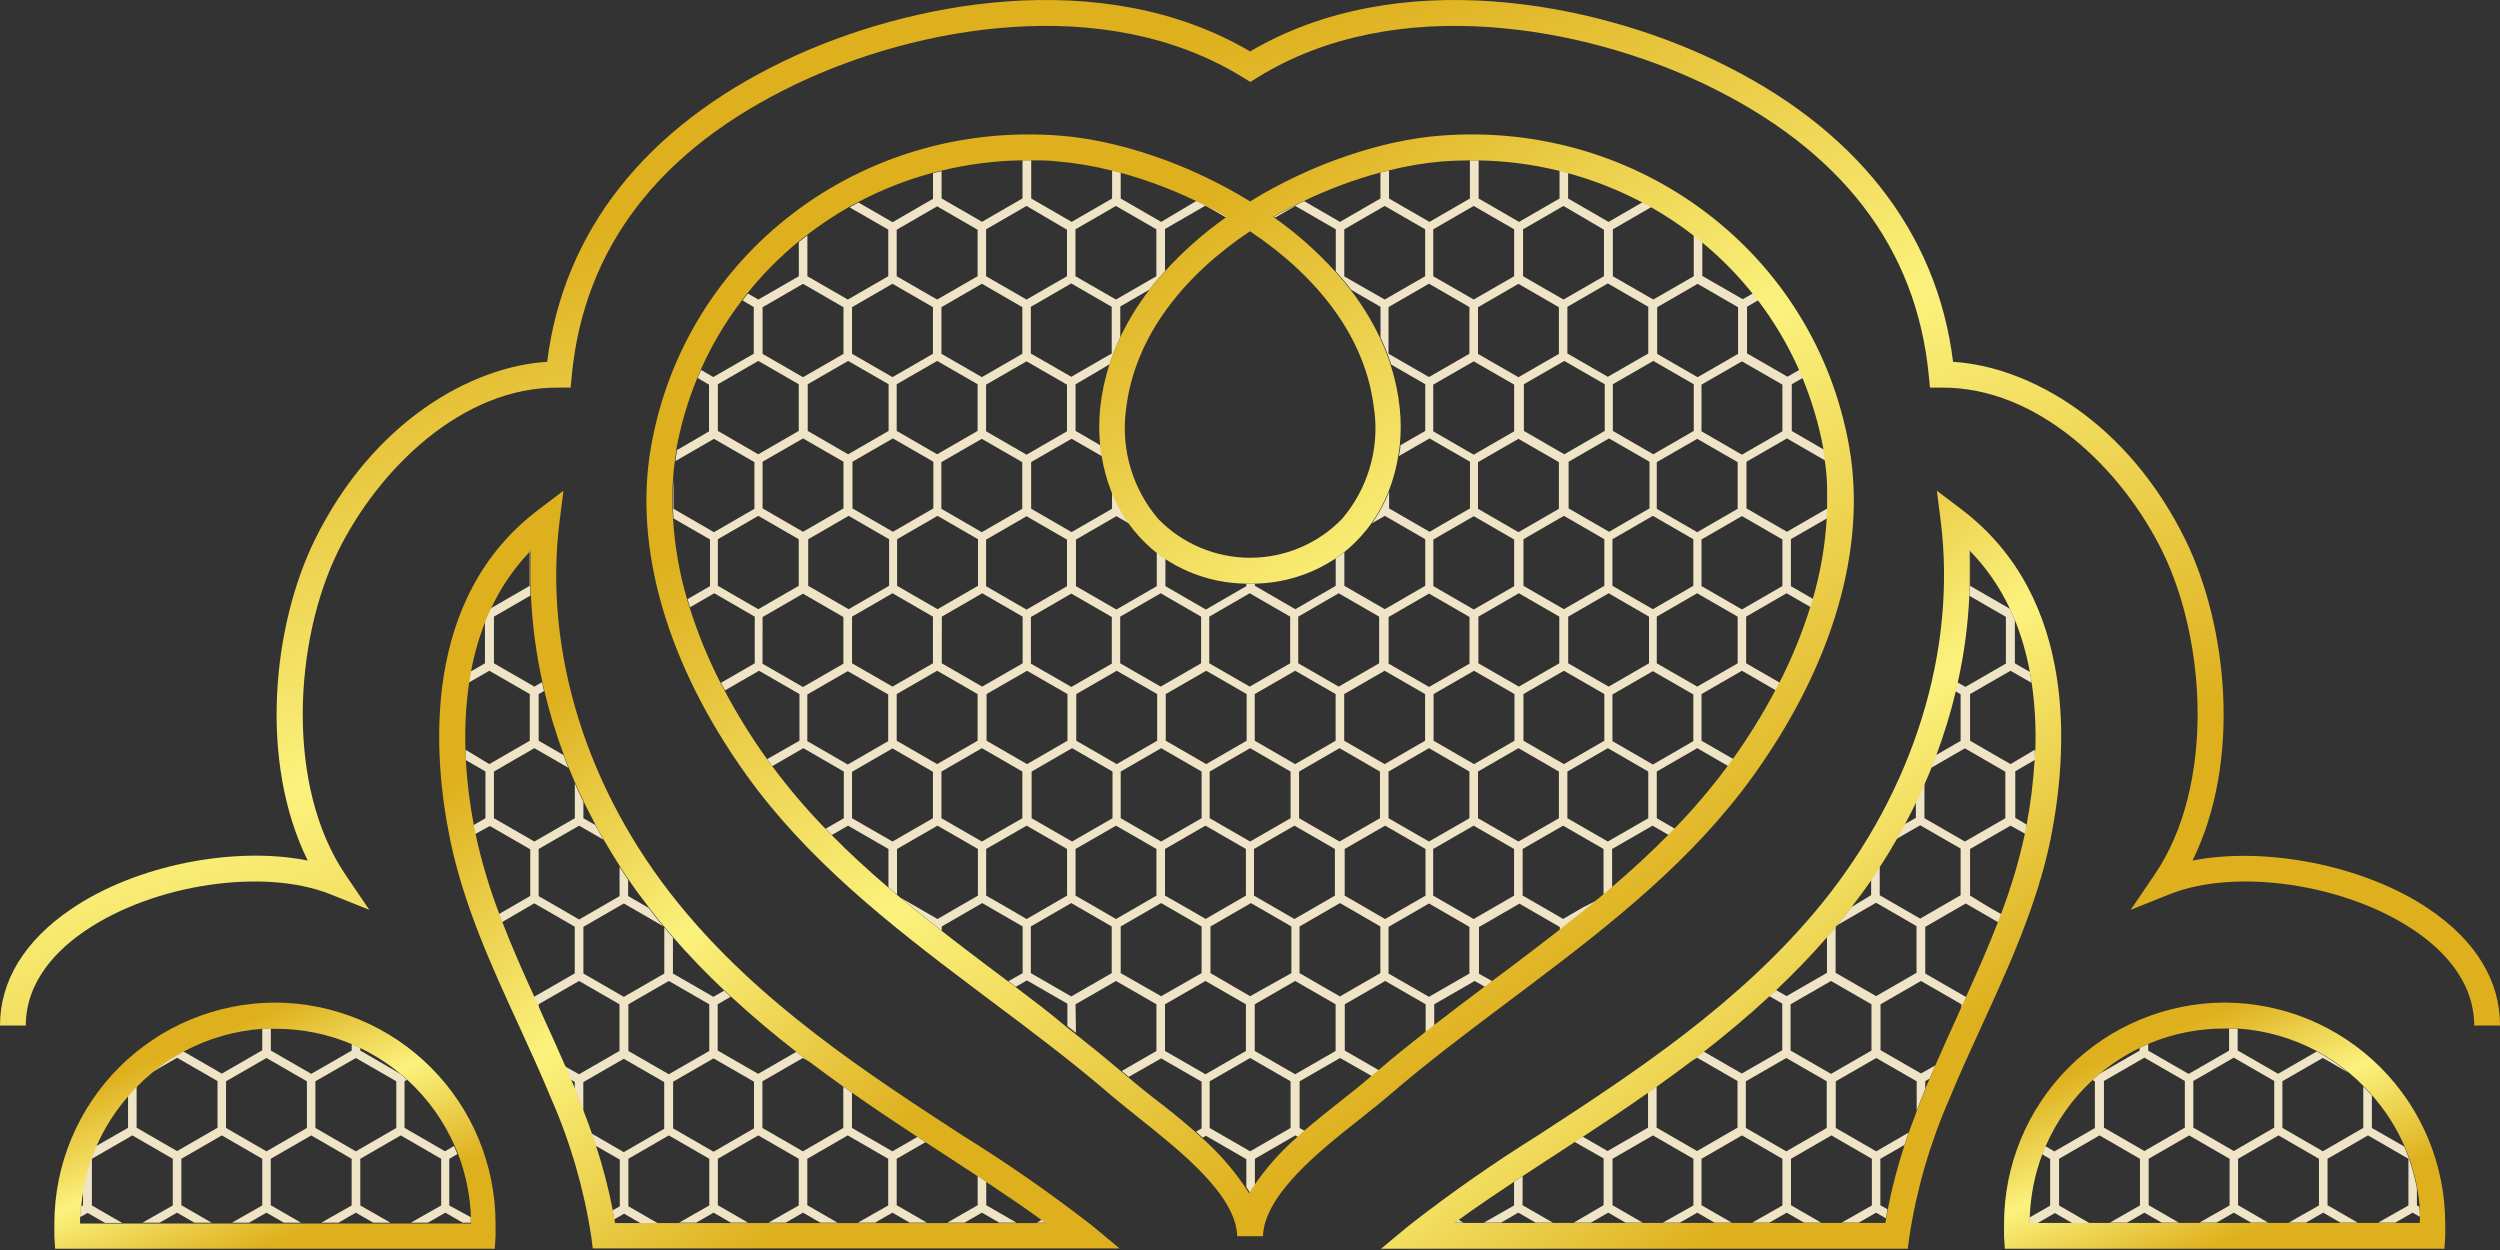 <?xml version="1.0" encoding="UTF-8"?> <svg xmlns="http://www.w3.org/2000/svg" width="280" height="140" viewBox="0 0 280 140" fill="none"><rect x="0" y="0" width="280" height="140" fill="#333333" stroke="none"/><path d="M120.462 112.479L124.992 109.87L129.522 112.479V117.707L125.635 119.953L126.424 120.606L130.048 118.54L134.578 121.149V126.377L133.962 126.739C134.215 126.957 134.46 127.192 134.704 127.419L135.058 127.211L139.588 129.829V132.946C139.751 133.199 139.923 133.444 140.068 133.698C140.213 133.444 140.385 133.199 140.548 132.946V129.784L145.078 127.165L145.431 127.374C145.676 127.147 145.921 126.912 146.174 126.694L145.558 126.332V121.104L150.088 118.495L153.712 120.56L154.501 119.908L150.614 117.661V112.479L155.144 109.87L159.674 112.479V115.741L160.634 114.98V112.479L165.164 109.87L166.414 110.585L167.248 109.96L165.644 109.054V103.827L170.174 101.208L174.704 103.827V104.316C176.272 103.093 177.812 101.861 179.325 100.601L177.332 101.607L175.067 102.921L172.802 101.607L170.537 100.302V95.084L175.067 92.474L179.597 95.084V100.212L180.557 99.396V95.084L185.087 92.474L186.899 93.525L187.597 92.819L185.558 91.641V86.413L190.088 83.795L193.567 85.806C193.739 85.58 193.912 85.362 194.075 85.127L194.147 85.027L190.886 83.143L190.568 82.962V77.734L195.098 75.124L198.904 77.326L199.357 76.475L195.57 74.291V69.063L200.1 66.445L202.818 68.012C202.908 67.704 203.008 67.387 203.098 67.106L200.58 65.648V60.384L204.666 58.028C204.766 56.541 204.766 55.049 204.666 53.562V56.941L200.136 59.559L195.606 56.941V51.713L200.136 49.104L204.448 51.596C204.403 51.242 204.358 50.889 204.303 50.545C204.298 50.487 204.298 50.43 204.303 50.373L200.679 48.271V43.034L201.957 42.3C201.83 42.001 201.712 41.702 201.576 41.394L200.199 42.191L195.669 39.582V34.355L196.965 33.602L196.358 32.841L195.189 33.512L190.659 30.903V27.079L189.699 26.309V30.939L185.169 33.548L180.639 30.939V25.684L184.969 23.183C184.643 22.993 184.308 22.821 183.973 22.649L180.159 24.851L175.629 22.232V19.369C175.311 19.279 174.994 19.188 174.668 19.116V22.232L170.138 24.851L165.608 22.232V17.956H164.63V22.232L160.1 24.851L155.57 22.232V19.088C155.253 19.17 154.935 19.233 154.609 19.324V22.232L150.079 24.851L146.057 22.522C144.915 23.066 143.783 23.645 142.677 24.28L142.804 24.379L145.078 23.066L149.608 25.684V30.395C150.215 31.066 150.804 31.754 151.348 32.47L154.618 34.364V37.806C155.081 38.789 155.48 39.799 155.814 40.832L159.629 43.034V48.262L156.847 49.865C156.847 50.273 156.747 50.681 156.675 51.079L160.109 49.104L164.639 51.713V56.941L160.109 59.559L155.579 56.941V55.075C155.082 56.319 154.444 57.502 153.676 58.599L155.099 57.775L159.629 60.393V65.612L159.456 65.711L155.099 68.23L150.569 65.612V61.834C150.251 62.078 149.934 62.323 149.599 62.54V65.612L149.436 65.711L145.078 68.23L140.548 65.612V65.367H140.068H139.588V65.648L135.058 68.266L130.528 65.648V62.576C130.193 62.359 129.875 62.114 129.558 61.87V65.648L129.395 65.747L125.037 68.266L120.507 65.648V60.429L125.037 57.811L126.46 58.635C125.687 57.533 125.045 56.344 124.548 55.093V56.977L120.018 59.596L115.488 56.977V51.75L120.018 49.14L123.452 51.115C123.379 50.717 123.316 50.309 123.28 49.901L120.988 48.561L120.462 48.262V43.034L121.205 42.608L124.276 40.796C124.61 39.763 125.01 38.752 125.472 37.77V34.327L128.743 32.434C129.287 31.718 129.875 31.029 130.482 30.359V25.648L135.012 23.029L137.287 24.343L137.413 24.244C136.308 23.609 135.176 23.029 134.034 22.486L130.048 24.851L125.518 22.232V19.324C125.191 19.233 124.874 19.17 124.557 19.088V22.232L120.027 24.851L115.497 22.232V17.947H114.519V22.223L109.989 24.841L105.459 22.223V19.161L104.498 19.396V22.268L99.968 24.887L96.154 22.685L95.157 23.22L99.488 25.72V30.939L94.958 33.548L90.428 30.939V26.355C90.102 26.599 89.776 26.853 89.468 27.106V30.939L84.938 33.548L83.769 32.878C83.561 33.131 83.361 33.385 83.171 33.648L84.077 34.191L84.421 34.391V39.618L79.891 42.228L78.514 41.43C78.387 41.729 78.251 42.019 78.134 42.336L79.411 43.079V48.316L76.594 49.965L75.796 50.418C75.796 50.481 75.796 50.536 75.796 50.59C75.742 50.934 75.697 51.288 75.651 51.641L79.964 49.15L84.494 51.759V56.986L79.964 59.605L75.434 56.986V53.589C75.329 55.079 75.329 56.575 75.434 58.065L79.52 60.42V65.648L77.001 67.106C77.092 67.424 77.191 67.741 77.282 68.012L80 66.445L80.471 66.717L84.53 69.063V74.291L80.743 76.475L81.196 77.326L85.01 75.124L89.54 77.734V82.962L85.916 85.027L85.989 85.127C86.152 85.362 86.324 85.58 86.496 85.806L89.975 83.795L94.505 86.413V91.641L92.467 92.819L93.164 93.525L94.976 92.474L99.506 95.084V99.396L100.467 100.212V95.084L104.997 92.474L109.527 95.084V100.311L104.997 102.93L102.732 101.616L100.856 100.538C102.369 101.797 103.909 103.029 105.477 104.252V103.763L110.007 101.145L114.537 103.763V108.991L112.933 109.897L113.767 110.522L115.017 109.806L119.547 112.416V114.916L120.507 115.677L120.462 112.479ZM85.409 69.661V69.109L89.939 66.49L90.401 66.762L94.46 69.109V74.336L89.93 76.946L85.4 74.336L85.409 69.661ZM90.419 83.007V77.779L94.949 75.17L99.479 77.779V83.007L94.949 85.625L90.419 83.007ZM85.409 34.409L89.939 31.791L94.469 34.409V39.636L89.939 42.246L85.409 39.636V34.409ZM100.43 25.729L104.96 23.111L109.49 25.729V30.939L104.96 33.548L100.43 30.939V25.729ZM119.502 48.307L114.972 50.925L110.442 48.307V43.079L114.972 40.47L119.502 43.079V48.307ZM160.525 48.307V43.079L165.055 40.47L169.585 43.079V48.307L165.055 50.925L160.525 48.307ZM150.559 30.957V25.684L155.089 23.066L159.619 25.684V30.939L155.089 33.548L150.559 30.957ZM179.642 25.729V30.939L175.112 33.548L170.582 30.939V25.684L175.112 23.066L179.642 25.729ZM194.664 34.409V39.636L190.134 42.246L185.604 39.636V34.409L190.134 31.791L194.664 34.409ZM189.653 83.007L185.123 85.625L180.593 83.007V77.779L185.123 75.17L189.653 77.779V83.007ZM149.59 117.707L145.06 120.316L140.53 117.707V112.479L145.06 109.87L149.59 112.479V117.707ZM144.544 126.332L140.014 128.95L135.484 126.332V121.104L140.014 118.495L144.544 121.104V126.332ZM110.451 100.311V95.084L114.981 92.474L119.511 95.084V100.311L114.981 102.93L112.716 101.607L110.451 100.311ZM105.441 91.641V86.413L109.971 83.795L114.501 86.413V91.641L109.971 94.25L105.441 91.641ZM95.429 69.616V69.063L99.959 66.445L100.43 66.717L104.489 69.063V74.291L99.959 76.9L95.429 74.291V69.616ZM130.002 66.445L130.464 66.717L134.523 69.063V74.291L129.993 76.9L125.463 74.291V69.063L130.002 66.445ZM139.968 66.445L140.439 66.717L144.498 69.063V74.291L139.968 76.9L135.438 74.291V69.063L139.968 66.445ZM149.934 66.445L150.414 66.726L154.464 69.063V74.291L149.934 76.9L145.404 74.291V69.063L149.934 66.445ZM160.525 30.939V25.684L165.055 23.066L169.585 25.684V30.939L165.055 33.548L160.525 30.939ZM199.628 65.639L195.098 68.257L190.568 65.639V60.42L195.098 57.802L199.628 60.42V65.639ZM169.576 95.084V100.311L165.046 102.93L162.781 101.616L160.516 100.311V95.084L165.046 92.474L169.576 95.084ZM100.43 82.962V77.734L104.96 75.124L109.49 77.734V82.962L104.96 85.58L100.43 82.962ZM109.49 48.262L104.96 50.88L100.43 48.262V43.034L104.96 40.425L109.49 43.034V48.262ZM90.464 43.034L94.994 40.425L99.524 43.034V48.262L94.994 50.88L90.464 48.262V43.034ZM95.475 51.713L100.005 49.104L104.535 51.713V56.941L100.005 59.559L95.475 56.941V51.713ZM105.486 69.616V69.063L110.016 66.445L110.478 66.717L114.537 69.063V74.291L110.007 76.9L105.477 74.291L105.486 69.616ZM109.536 60.393V65.612L105.006 68.23L100.476 65.612V60.393L105.006 57.775L109.536 60.393ZM165.581 69.616V69.063L170.111 66.445L170.582 66.717L174.641 69.063V74.291L170.111 76.9L165.581 74.291V69.616ZM189.653 60.393V65.612L185.123 68.23L183.819 67.478L180.593 65.612V60.393L185.123 57.775L189.653 60.393ZM164.575 91.641L160.045 94.25L155.515 91.641V86.413L160.045 83.795L164.575 86.413V91.641ZM120.462 100.311V95.084L124.992 92.474L129.522 95.084V100.311L124.992 102.93L122.727 101.616L120.462 100.311ZM110.496 82.962V77.734L115.026 75.124L119.556 77.734V82.962L115.026 85.58L110.496 82.962ZM169.622 77.734V82.962L165.092 85.58L160.562 82.962V77.734L165.092 75.124L169.622 77.734ZM159.656 95.084V100.311L155.126 102.93L152.861 101.616L150.605 100.311V95.084L155.135 92.474L159.656 95.084ZM144.544 86.413V91.641L140.014 94.25L135.484 91.641V86.413L140.014 83.795L144.544 86.413ZM130.482 100.311V95.084L135.012 92.474L139.542 95.084V100.311L137.296 101.607L135.031 102.921L132.766 101.607L130.482 100.311ZM144.978 102.93L140.448 100.311V95.084L144.978 92.474L149.508 95.084V100.311L144.978 102.93ZM154.555 91.641L150.025 94.25L145.495 91.641V86.413L150.025 83.795L154.555 86.413V91.641ZM125.518 86.413L130.048 83.795L134.578 86.413V91.641L130.048 94.25L125.518 91.641V86.413ZM159.61 77.734V82.962L155.08 85.58L150.55 82.962V77.734L155.08 75.124L159.61 77.734ZM149.59 77.734V82.962L145.06 85.58L140.53 82.962V77.734L145.06 75.124L149.59 77.734ZM139.624 82.962L135.094 85.58L130.564 82.962V77.734L135.094 75.124L139.624 77.734V82.962ZM129.604 77.734V82.962L125.074 85.58L120.544 82.962V77.734L125.074 75.124L129.604 77.734ZM135.574 108.991V103.763L140.104 101.145L142.369 102.45L144.634 103.763V108.991L140.014 111.573L135.574 108.991ZM179.687 60.393V65.612L175.157 68.23L170.627 65.612V60.393L175.157 57.775L179.687 60.393ZM115.542 86.413L120.072 83.795L124.602 86.413V91.641L120.072 94.25L115.542 91.641V86.413ZM179.687 82.962L175.157 85.58L170.627 82.962V77.734L175.157 75.124L179.687 77.734V82.962ZM180.168 76.9L175.638 74.291V69.063L180.168 66.445L180.648 66.726L184.689 69.063V74.291L180.168 76.9ZM189.699 48.262L185.169 50.88L180.639 48.262V43.034L185.169 40.425L189.699 43.034V48.262ZM170.673 43.034L175.203 40.425L179.733 43.034V48.262L175.203 50.88L170.673 48.262V43.034ZM175.683 51.713L180.213 49.104L184.743 51.713V56.941L180.213 59.559L175.683 56.941V51.713ZM90.519 60.393L95.049 57.775L99.579 60.393V65.612L99.407 65.711L95.049 68.23L90.519 65.612V60.393ZM125.518 108.991V103.763L130.048 101.145L134.578 103.763V108.991L130.048 111.573L125.518 108.991ZM145.549 108.991V103.763L150.079 101.145L152.335 102.45L154.6 103.763V108.991L150.07 111.6L145.549 108.991ZM165.536 91.641V86.413L170.066 83.795L174.596 86.413V91.641L170.066 94.25L165.536 91.641ZM175.547 91.641V86.413L180.077 83.795L184.607 86.413V91.641L180.077 94.25L175.547 91.641ZM184.607 39.591L180.077 42.2L175.547 39.591V34.364L180.077 31.745L184.607 34.364V39.591ZM169.585 60.429V65.648L169.422 65.747L165.065 68.266L160.535 65.648V60.429L165.065 57.811L169.585 60.429ZM160.054 66.481L160.516 66.753L164.584 69.1V74.327L160.054 76.936L155.524 74.327V69.1L160.054 66.481ZM124.521 69.1V74.327L119.991 76.936L115.461 74.327V69.1L115.687 68.973L119.991 66.481L120.462 66.753L124.521 69.1ZM114.501 39.627L109.971 42.237L105.441 39.627V34.4L109.971 31.781L114.501 34.4V39.627ZM104.489 34.4V39.627L99.959 42.237L95.429 39.627V34.4L99.959 31.781L104.489 34.4ZM130.482 112.479L135.012 109.87L139.542 112.479V117.707L135.012 120.316L130.482 117.707V112.479ZM155.515 109.036V103.809L160.045 101.19L164.575 103.809V109.036L160.045 111.645L155.515 109.036ZM194.618 56.986L190.088 59.605L185.558 56.986V51.759L190.088 49.15L194.618 51.759V56.986ZM199.628 48.307L195.098 50.925L190.568 48.307V43.079L195.098 40.47L199.628 43.079V48.307ZM165.536 34.409L170.066 31.791L174.596 34.409V39.636L170.066 42.246L165.536 39.636V34.409ZM165.536 51.759L170.066 49.15L174.596 51.759V56.986L170.066 59.605L165.536 56.986V51.759ZM119.502 60.438V65.657L114.972 68.275L110.442 65.657V60.438L114.972 57.82L119.502 60.438ZM114.492 56.986L109.962 59.605L105.432 56.986V51.759L109.962 49.15L114.492 51.759V56.986ZM119.502 25.729V30.939L114.972 33.548L110.442 30.939V25.684L114.972 23.066L119.502 25.729ZM80.399 43.034L84.929 40.425L89.459 43.034V48.262L84.929 50.88L80.399 48.262V43.034ZM85.409 51.713L89.939 49.104L94.469 51.713V56.941L89.939 59.559L85.409 56.941V51.713ZM84.929 57.775L89.459 60.393V65.612L89.314 65.693L84.929 68.23L80.399 65.612V60.393L84.929 57.775ZM115.452 103.763L117.717 102.45L119.982 101.145L124.512 103.763V108.991L119.982 111.6L115.452 108.991V103.763ZM194.618 69.616V74.291L190.088 76.9L185.558 74.291V69.063L185.776 68.936L190.079 66.445L190.55 66.717L194.609 69.063L194.618 69.616ZM115.452 39.591V34.364L119.982 31.745L124.512 34.364V39.591L119.982 42.2L115.452 39.591ZM129.513 30.939L124.983 33.548L120.453 30.939V25.684L124.983 23.066L129.513 25.684V30.939ZM95.429 86.441L99.959 83.822L104.489 86.441V91.641L99.959 94.25L95.429 91.641V86.441ZM155.515 34.391L160.045 31.772L164.575 34.391V39.618L160.045 42.228L155.515 39.618V34.391Z" fill="#EFE4C5"></path><path d="M270.967 135.129H270.903L270.695 135.012V133.127C270.406 131.504 269.928 129.92 269.273 128.407L265.649 126.332V122.708C265.341 122.346 265.023 122.001 264.688 121.666V126.323L260.158 128.941L255.628 126.323V121.095L260.158 118.486L263.012 120.135C261.913 119.233 260.73 118.438 259.479 117.761L255.148 120.262L250.618 117.653V115.197C250.301 115.197 249.984 115.197 249.658 115.197V117.671L245.128 120.28L240.598 117.671V116.919C240.272 117.064 239.945 117.209 239.637 117.363V117.671L235.162 120.253C234.881 120.479 234.618 120.715 234.355 120.959L234.627 121.113V126.341L230.097 128.959L229.082 128.371C228.947 128.669 228.829 128.968 228.711 129.277L229.617 129.802V135.03L227.298 136.371C227.298 136.57 227.298 136.778 227.298 136.987H228.204L230.151 135.863L232.099 136.987H234.02L230.614 135.012V129.784L235.144 127.166L239.674 129.784V135.012L236.294 136.941H238.224L240.172 135.818L242.12 136.941H244.04L240.652 134.984V129.784L245.182 127.166L249.712 129.784V135.012L246.315 136.941H248.235L250.183 135.818L252.131 136.941H254.052L250.663 134.984V129.784L255.193 127.166L259.723 129.784V135.012L256.326 136.941H258.256L260.204 135.818L262.142 136.941H264.072L260.684 134.984V129.784L265.214 127.166L269.744 129.784V135.012L266.346 136.941H268.267L270.215 135.818L270.958 136.244H271.03C271.021 135.927 271.003 135.546 270.967 135.129ZM254.713 126.296L250.183 128.914L245.653 126.296V121.068L250.183 118.459L254.713 121.068V126.296ZM235.642 121.068L240.172 118.459L244.702 121.068V126.296L240.172 128.914L235.642 126.296V121.068Z" fill="#EFE4C5"></path><path d="M162.89 136.941H163.914L163.352 136.615L162.89 136.941Z" fill="#EFE4C5"></path><path d="M227.896 83.968L225.178 85.581L220.648 82.962V77.735L225.178 75.125L227.561 76.493C227.497 76.086 227.434 75.678 227.352 75.261L226.446 74.745L225.667 74.292V69.418C225.492 69.007 225.311 68.599 225.124 68.194L220.648 65.612V61.744L220.566 61.662C220.657 63.338 220.666 65.032 220.566 66.727L224.661 69.091V74.319L220.131 76.928L219.225 76.43C219.153 76.765 219.09 77.091 219.008 77.418L219.588 77.753V82.98L216.797 84.593C216.616 85.064 216.444 85.544 216.254 86.015L220.068 83.814L224.598 86.432V91.642L220.068 94.251L215.538 91.642V87.692C215.23 88.389 214.913 89.087 214.578 89.784V91.596L213.246 92.357C212.956 92.91 212.657 93.454 212.34 93.997L215.058 92.43L219.588 95.039V100.267L215.058 102.885L210.528 100.267V96.969C210.211 97.467 209.903 97.957 209.567 98.446V100.258L207.339 101.608C206.985 102.07 206.632 102.514 206.27 102.985C206.079 103.22 205.889 103.438 205.699 103.664L207.855 102.414L210.12 101.109L212.385 102.414L214.65 103.728V108.955L210.12 111.565L205.59 108.955V103.782L204.621 104.933V108.955L200.091 111.565L198.895 110.876L198.152 111.556L198.795 111.927L199.611 112.398V117.626L195.081 120.235L190.804 117.771L189.336 118.885L190.07 118.459L194.6 121.069V126.296L190.07 128.915L185.54 126.296V121.658L184.58 122.337V126.296L180.05 128.915L177.241 127.293C176.942 127.492 176.643 127.691 176.335 127.882L179.053 129.431L179.606 129.748V134.976L176.254 136.942H178.175L180.122 135.818L182.07 136.942H183.991L180.603 134.985V129.784L185.133 127.166L189.663 129.784V135.012L186.22 136.942H188.141L190.088 135.818L192.036 136.942H193.966L190.569 134.985V129.784L195.099 127.166L199.629 129.784V135.012L196.24 136.942H198.161L200.109 135.818L202.057 136.942H203.977L200.589 134.985V129.784L205.119 127.166L209.649 129.784V135.012L206.251 136.942H208.172L210.12 135.818L211.225 136.453C211.289 136.117 211.343 135.782 211.407 135.447L210.6 134.985V129.784L212.793 128.525L213.3 128.226C213.445 127.773 213.599 127.32 213.762 126.849L210.138 128.951L205.608 126.332V121.105L210.138 118.496L214.668 121.105V124.412C214.967 123.614 215.293 122.808 215.629 121.993V121.087L216.136 120.797L216.77 119.32L215.148 120.226L210.618 117.617V112.48L215.148 109.87L219.678 112.48V112.915C219.878 112.471 220.086 112.009 220.285 111.565L220.159 111.646L215.629 109.037V103.809L220.159 101.191L223.139 102.912L223.81 103.302L224.154 102.396L222.759 101.599L220.648 100.312V95.085L225.178 92.475L226.818 93.381C226.881 93.055 226.954 92.729 227.017 92.385L226.111 91.832L225.712 91.606V86.378L227.959 85.073C227.896 84.738 227.896 84.394 227.896 83.968ZM204.594 126.332L200.064 128.951L195.534 126.332V121.105L200.064 118.496L204.594 121.105V126.332ZM209.604 117.662L205.074 120.271L200.544 117.662V112.48L205.074 109.87L209.604 112.48V117.662Z" fill="#EFE4C5"></path><path d="M170.537 131.722L169.576 132.356V135.011L166.188 136.941H168.1L170.047 135.817L171.995 136.941H173.925L170.528 134.984L170.537 131.722Z" fill="#EFE4C5"></path><path d="M272.054 101.816C264.806 96.905 253.726 94.785 245.563 96.38C251.062 85.236 249.486 70.106 244.765 60.457C238.278 47.256 227.28 41.05 218.745 40.525C216.933 25.902 207.737 14.251 192.136 6.794C178.337 0.181 156.539 -3.969 140.013 5.761C123.488 -3.969 101.69 0.181 87.891 6.794C72.29 14.26 63.112 25.902 61.282 40.525C52.757 41.041 41.749 47.247 35.262 60.457C30.541 70.06 28.965 85.236 34.464 96.38C26.31 94.74 15.23 96.86 7.973 101.816C2.754 105.349 0 109.861 0 114.862H2.89C2.89 109.807 6.514 106.282 9.595 104.208C17.277 99.007 29.527 97.186 36.983 100.149L41.359 101.897L38.714 98.001C31.937 88.035 32.96 71.727 37.853 61.761C42.383 52.556 51.769 43.297 62.569 43.415H63.909L64.036 42.092C65.395 27.741 73.848 16.724 89.15 9.422C102.514 3.025 123.651 -0.997 139.271 8.706L140.032 9.177L140.793 8.706C156.412 -0.997 177.549 3.025 190.913 9.422C206.215 16.751 214.659 27.741 216.027 42.092L216.154 43.415H217.477C228.285 43.342 237.671 52.556 242.192 61.761C247.085 71.727 248.109 88.035 241.286 98.001L238.641 101.897L243.017 100.149C250.437 97.186 262.722 99.007 270.405 104.208C273.468 106.282 277.11 109.807 277.11 114.862H280C280.027 109.861 277.273 105.349 272.054 101.816Z" fill="url(#paint0_linear_4713_24319)"></path><path d="M169.141 112.017L171.216 110.458C180.657 103.355 189.69 96.198 196.421 86.812C205.3 74.418 209.105 61.362 207.112 50.046C203.325 28.438 183.628 13.453 161.314 15.192C154.881 15.691 146.972 18.264 140.013 22.558C133.055 18.264 125.146 15.691 118.713 15.192C96.389 13.453 76.702 28.438 72.915 50.046C70.922 61.362 74.727 74.418 83.606 86.812C90.337 96.198 99.37 103.355 108.811 110.458L110.876 112.017C115.479 115.46 120.235 119.029 124.63 122.834C125.536 123.577 126.532 124.402 127.637 125.272C132.167 128.896 138.437 133.833 138.573 138.454H141.454C141.59 133.833 147.796 128.886 152.389 125.272C153.495 124.366 154.537 123.577 155.397 122.834C159.791 119.029 164.548 115.469 169.141 112.017ZM113.739 110.54L112.906 109.915C112.816 109.84 112.722 109.771 112.625 109.706L110.559 108.157C108.847 106.862 107.135 105.566 105.459 104.252C103.782 102.939 102.351 101.797 100.838 100.538L100.448 100.212L99.488 99.396C97.277 97.512 95.148 95.564 93.146 93.525L92.448 92.819C90.307 90.617 88.315 88.274 86.487 85.806C86.315 85.58 86.143 85.362 85.98 85.127L85.907 85.027C84.149 82.569 82.557 79.996 81.141 77.326L80.689 76.474C79.299 73.756 78.141 70.925 77.228 68.012C77.137 67.704 77.037 67.387 76.947 67.106C76.083 64.155 75.557 61.116 75.379 58.046C75.275 56.556 75.275 55.061 75.379 53.571C75.425 52.909 75.497 52.257 75.588 51.614C75.633 51.26 75.678 50.907 75.733 50.563C75.733 50.508 75.733 50.454 75.733 50.391C76.232 47.619 77.028 44.91 78.106 42.309C78.224 42.01 78.36 41.72 78.487 41.403C79.718 38.637 81.269 36.025 83.108 33.62C83.298 33.358 83.497 33.104 83.705 32.85C85.399 30.733 87.309 28.799 89.404 27.079C89.712 26.825 90.038 26.572 90.365 26.327C91.862 25.17 93.439 24.119 95.085 23.183L96.081 22.649C98.732 21.246 101.531 20.143 104.426 19.36L105.386 19.124C108.353 18.397 111.392 18.005 114.446 17.956H115.425C116.43 17.956 117.445 17.956 118.469 18.082C120.498 18.256 122.51 18.596 124.485 19.097C124.802 19.179 125.119 19.242 125.445 19.333C128.388 20.135 131.251 21.205 133.998 22.531C135.139 23.075 136.272 23.654 137.377 24.289L137.25 24.388C134.77 26.137 132.491 28.154 130.455 30.404C129.848 31.075 129.259 31.763 128.716 32.479C127.437 34.135 126.341 35.924 125.445 37.815C124.983 38.797 124.583 39.808 124.249 40.841C123.734 42.431 123.388 44.071 123.216 45.734C123.076 47.11 123.076 48.498 123.216 49.874C123.216 50.282 123.316 50.69 123.388 51.088C123.603 52.45 123.967 53.784 124.475 55.066C124.973 56.317 125.614 57.505 126.387 58.608C126.749 59.113 127.139 59.597 127.556 60.057C128.147 60.715 128.792 61.321 129.486 61.87C129.803 62.114 130.12 62.359 130.455 62.576C133.145 64.356 136.29 65.325 139.515 65.367H139.995H140.475C143.701 65.325 146.846 64.356 149.536 62.576C149.871 62.359 150.188 62.114 150.505 61.87C151.198 61.321 151.844 60.715 152.435 60.057C152.852 59.597 153.242 59.113 153.603 58.608C154.371 57.51 155.01 56.328 155.506 55.084C156.016 53.796 156.383 52.456 156.602 51.088C156.675 50.69 156.738 50.282 156.774 49.874C156.915 48.498 156.915 47.11 156.774 45.734C156.603 44.071 156.256 42.431 155.742 40.841C155.408 39.808 155.008 38.797 154.546 37.815C153.65 35.924 152.553 34.135 151.275 32.479C150.731 31.763 150.143 31.075 149.536 30.404C147.499 28.154 145.22 26.137 142.741 24.388L142.614 24.289C143.719 23.654 144.851 23.075 145.993 22.531C148.74 21.205 151.603 20.135 154.546 19.333C154.872 19.242 155.189 19.179 155.506 19.097C157.48 18.596 159.492 18.256 161.522 18.082C162.537 18.001 163.542 17.974 164.548 17.965H165.526C168.581 18.008 171.62 18.396 174.586 19.124C174.913 19.197 175.23 19.287 175.547 19.378C178.441 20.158 181.24 21.258 183.891 22.658C184.226 22.83 184.562 23.002 184.888 23.192C186.533 24.125 188.11 25.172 189.608 26.327L190.568 27.097C192.665 28.812 194.575 30.744 196.267 32.859L196.874 33.62C198.708 36.03 200.256 38.645 201.486 41.412C201.622 41.711 201.739 42.01 201.866 42.318C202.945 44.916 203.741 47.622 204.24 50.391C204.235 50.448 204.235 50.505 204.24 50.563C204.294 50.907 204.34 51.26 204.385 51.614C204.475 52.257 204.548 52.918 204.593 53.58C204.693 55.067 204.693 56.559 204.593 58.046C204.415 61.116 203.889 64.155 203.026 67.106C202.935 67.423 202.836 67.74 202.745 68.012C201.832 70.925 200.674 73.756 199.284 76.474L198.831 77.326C197.416 79.996 195.823 82.569 194.065 85.027L193.993 85.127C193.83 85.362 193.658 85.58 193.486 85.806C191.658 88.274 189.666 90.617 187.524 92.819L186.827 93.525C184.815 95.564 182.686 97.512 180.485 99.396L179.524 100.212L179.135 100.538C177.622 101.797 176.081 103.029 174.514 104.252C172.947 105.475 171.126 106.862 169.413 108.157L167.338 109.706L167.067 109.915L166.233 110.54C164.312 111.98 162.383 113.439 160.453 114.934L159.492 115.695C157.744 117.063 156.013 118.467 154.328 119.908L153.54 120.56L153.431 120.651C152.625 121.358 151.619 122.164 150.532 123.016C149.119 124.13 147.56 125.362 146.002 126.694C145.748 126.911 145.504 127.147 145.259 127.373C143.402 128.999 141.761 130.857 140.376 132.9C140.213 133.154 140.041 133.398 139.896 133.652C139.751 133.398 139.579 133.154 139.415 132.9C138.031 130.857 136.39 128.999 134.532 127.373C134.288 127.147 134.043 126.911 133.789 126.694C132.276 125.362 130.718 124.13 129.259 123.016C128.19 122.164 127.166 121.358 126.36 120.651L126.251 120.56L125.463 119.908C123.778 118.467 122.047 117.063 120.299 115.695L119.338 114.934C117.572 113.439 115.642 111.98 113.739 110.54ZM153.93 46.014C154.201 48.173 154.019 50.365 153.395 52.449C152.771 54.533 151.718 56.464 150.306 58.119C148.968 59.495 147.368 60.589 145.6 61.336C143.832 62.084 141.933 62.468 140.013 62.468C138.094 62.468 136.194 62.084 134.427 61.336C132.659 60.589 131.059 59.495 129.721 58.119C128.308 56.464 127.256 54.533 126.632 52.449C126.008 50.365 125.826 48.173 126.097 46.014C127.003 37.616 132.747 30.739 139.995 25.901C147.261 30.739 153.051 37.616 153.912 46.014H153.93Z" fill="url(#paint1_linear_4713_24319)"></path><path d="M249.187 112.289C242.628 112.299 236.341 114.909 231.705 119.547C227.068 124.186 224.46 130.474 224.453 137.032C224.453 137.53 224.453 138.019 224.453 138.5L224.543 139.859H273.776L273.866 138.5C273.866 138.019 273.866 137.53 273.866 137.032C273.859 130.483 271.259 124.203 266.634 119.566C262.009 114.93 255.736 112.313 249.187 112.289ZM271.03 136.316V136.969H227.334C227.334 136.76 227.334 136.552 227.334 136.352C227.41 133.926 227.887 131.529 228.747 129.259C228.865 128.96 228.983 128.661 229.119 128.353C230.341 125.542 232.137 123.017 234.392 120.941C234.654 120.697 234.917 120.461 235.198 120.235C236.567 119.092 238.07 118.122 239.674 117.345C239.982 117.191 240.308 117.046 240.634 116.901C243.341 115.761 246.25 115.182 249.187 115.197H249.703C250.029 115.197 250.346 115.197 250.663 115.197C253.764 115.407 256.785 116.275 259.524 117.743C260.775 118.42 261.958 119.215 263.058 120.117C263.641 120.596 264.198 121.107 264.725 121.648C265.06 121.983 265.377 122.328 265.685 122.69C267.184 124.385 268.407 126.305 269.309 128.38C269.965 129.893 270.442 131.477 270.731 133.1C270.859 133.774 270.949 134.455 271.003 135.138C271.003 135.546 271.021 135.927 271.03 136.316Z" fill="url(#paint2_linear_4713_24319)"></path><path d="M219.651 57.023L216.933 54.966L217.359 58.355C219.171 72.851 214.342 88.497 204.032 101.209C194.972 112.352 182.895 120.235 172.213 127.184C167.222 130.298 162.398 133.673 157.762 137.295L154.673 139.859H213.671L213.835 138.599C214.649 133.222 216.172 127.976 218.365 122.998C219.479 120.28 220.729 117.562 221.934 114.935C224.978 108.285 228.122 101.408 229.644 94.097C231.574 84.529 232.906 67.034 219.651 57.023ZM227.878 85.109C227.733 87.563 227.43 90.005 226.972 92.42C226.908 92.765 226.836 93.091 226.772 93.417V93.453C226.116 96.469 225.235 99.431 224.136 102.314L223.791 103.22C222.713 106.02 221.499 108.774 220.267 111.483C220.068 111.936 219.859 112.389 219.66 112.833L219.261 113.739C218.428 115.551 217.576 117.444 216.752 119.338L216.118 120.815C215.964 121.177 215.801 121.53 215.647 121.893C215.65 121.926 215.65 121.959 215.647 121.992C215.311 122.808 214.985 123.614 214.686 124.411C214.387 125.209 214.079 126.051 213.78 126.848C213.617 127.311 213.463 127.754 213.318 128.226C212.535 130.599 211.902 133.02 211.425 135.474C211.361 135.809 211.307 136.144 211.243 136.479L211.162 136.969H162.89L163.352 136.642C165.282 135.238 167.384 133.816 169.576 132.357L170.537 131.723L173.78 129.603L176.362 127.918C176.67 127.727 176.969 127.528 177.268 127.329C179.678 125.743 182.143 124.103 184.607 122.373L185.567 121.693C186.836 120.793 188.098 119.869 189.354 118.921L190.822 117.807C193.332 115.859 195.796 113.793 198.17 111.591L198.913 110.912C200.897 109.037 202.818 107.061 204.63 104.969L205.599 103.818L205.699 103.7C205.889 103.474 206.079 103.256 206.269 103.021C206.632 102.568 206.985 102.115 207.338 101.643C208.136 100.602 208.915 99.56 209.64 98.491C209.975 98.001 210.283 97.512 210.6 97.014C211.234 96.035 211.841 95.039 212.412 94.042C212.72 93.499 213.019 92.955 213.318 92.402C213.789 91.496 214.224 90.663 214.65 89.784C214.985 89.086 215.302 88.389 215.61 87.691C215.918 86.993 216.1 86.568 216.326 85.997C216.553 85.426 216.688 85.091 216.87 84.575C217.747 82.227 218.479 79.827 219.062 77.39C219.144 77.064 219.207 76.737 219.28 76.402C219.989 73.211 220.419 69.965 220.566 66.699C220.639 65.005 220.63 63.311 220.566 61.635L220.648 61.716C222.488 63.611 223.998 65.8 225.114 68.194C225.308 68.599 225.489 69.006 225.658 69.417C226.416 71.303 226.981 73.261 227.343 75.261C227.425 75.677 227.488 76.085 227.551 76.493C227.909 78.967 228.046 81.469 227.959 83.967C227.896 84.393 227.896 84.737 227.896 85.109H227.878Z" fill="url(#paint3_linear_4713_24319)"></path><path d="M9.069 136.271L9.812 135.845L11.76 136.969H13.681L10.292 135.012V129.784L14.822 127.166L19.352 129.784V135.012L15.955 136.941H17.884L19.823 135.818L21.771 136.941H23.701L20.312 134.984V129.784L24.843 127.166L29.372 129.784V135.012L25.975 136.941H27.896L29.844 135.818L31.792 136.941H33.712L30.324 134.984V129.784L34.854 127.166L39.384 129.784V135.012L35.986 136.941H37.907L39.855 135.818L41.803 136.941H43.733L40.353 135.012V129.784L44.883 127.166L49.413 129.784V135.012L46.007 136.941H47.927L49.875 135.818L51.823 136.941H52.729C52.729 136.733 52.729 136.525 52.729 136.325L50.319 135.012V129.784L51.225 129.258C51.108 128.959 50.99 128.66 50.854 128.352L49.839 128.941L45.309 126.323V121.095L45.581 120.941C45.318 120.697 45.055 120.461 44.775 120.235L40.353 117.662V117.354C40.045 117.2 39.719 117.055 39.393 116.91V117.662L34.863 120.271L30.333 117.662V115.197C30.007 115.197 29.69 115.197 29.372 115.197V117.634L24.843 120.244L20.512 117.743C19.261 118.42 18.078 119.215 16.978 120.117L19.832 118.468L24.362 121.077V126.305L19.832 128.923L15.302 126.305V121.648C14.967 121.983 14.65 122.328 14.342 122.69V126.314L10.718 128.389C10.062 129.902 9.585 131.486 9.296 133.109V134.993L9.087 135.111H9.024C9.024 135.492 8.969 135.872 8.96 136.262L9.069 136.271ZM25.314 121.104L29.844 118.495L34.374 121.104V126.332L29.844 128.95L25.314 126.332V121.104ZM44.385 126.332L39.855 128.95L35.325 126.332V121.104L39.855 118.495L44.385 121.104V126.332Z" fill="#EFE4C5"></path><path d="M117.137 136.941L116.675 136.615L116.113 136.941H117.137Z" fill="#EFE4C5"></path><path d="M52.132 85.108L54.369 86.404V91.641L53.019 92.42C53.083 92.764 53.155 93.09 53.219 93.416L54.858 92.51L59.389 95.12V100.347L55.873 102.377L56.218 103.283L59.842 101.172L64.372 103.79V109.018L59.842 111.627L59.715 111.545C59.914 111.998 60.122 112.451 60.322 112.895V112.479L64.852 109.869L69.382 112.479V117.706L64.852 120.316L63.23 119.41L63.864 120.886L64.1 121.022L64.372 121.176V122.082C64.707 122.898 65.033 123.704 65.332 124.501V121.194L69.862 118.585L74.392 121.194V126.422L69.862 129.04L66.238 126.938C66.401 127.4 66.555 127.844 66.7 128.315L69.418 129.874V135.101L68.612 135.563C68.675 135.899 68.729 136.234 68.793 136.569L69.898 135.935L71.846 137.058H73.767L70.378 135.101V129.783L74.908 127.165L79.438 129.783V135.011L76.05 136.941H77.971L79.918 135.817L81.866 136.941H83.787L80.399 134.984V129.783L84.929 127.165L89.459 129.783V135.011L86.061 136.941H87.991L89.939 135.817L91.887 136.941H93.808L90.419 134.984V129.783L94.949 127.165L99.479 129.783V135.011L96.082 136.941H98.002L99.95 135.817L101.898 136.941H103.819L100.43 134.984V129.783L101.228 129.321L103.665 127.917L102.759 127.328L99.95 128.95L95.42 126.331V122.372L94.451 121.693V126.331L89.921 128.95L85.391 126.331V121.104L89.921 118.494L90.655 118.92L89.187 117.806L84.911 120.27L80.381 117.661V112.479L81.196 112.007L81.839 111.636L81.096 110.957L79.9 111.645L75.37 109.036V105.013L74.401 103.863V109.036L69.871 111.645L65.341 109.036V103.808L67.606 102.494L69.871 101.19L72.136 102.494L74.292 103.745C74.102 103.518 73.912 103.301 73.722 103.065C73.35 102.612 73.006 102.159 72.652 101.688L70.351 100.356V98.544C70.016 98.055 69.708 97.566 69.391 97.067V100.365L64.861 102.984L62.596 101.67L60.331 100.365V95.083L64.861 92.474L67.579 94.041C67.271 93.498 66.972 92.954 66.673 92.402L65.341 91.641V89.829C65.006 89.131 64.689 88.433 64.381 87.736V91.641L59.851 94.25L55.321 91.641V86.413L59.851 83.795L63.665 85.996C63.475 85.525 63.303 85.09 63.121 84.574L60.331 82.961V77.733L60.657 77.552L60.929 77.389C60.847 77.063 60.784 76.737 60.711 76.402L59.851 76.9L55.321 74.291V69.063L59.416 66.698C59.343 65.004 59.352 63.31 59.416 61.634L59.325 61.724V65.611L59.162 65.711L54.858 68.193C54.665 68.598 54.484 69.006 54.315 69.416V74.291L53.454 74.789L52.63 75.26C52.548 75.677 52.485 76.085 52.421 76.492L54.804 75.124L59.334 77.733V82.961L54.804 85.579L52.132 83.967C52.132 84.392 52.132 84.737 52.132 85.108ZM79.438 112.479V117.706L74.908 120.316L70.378 117.706V112.479L74.908 109.869L79.438 112.479ZM84.448 121.149V126.377L79.918 128.995L75.388 126.377V121.149L79.918 118.54L84.448 121.149Z" fill="#EFE4C5"></path><path d="M106.093 136.941H108.023L109.971 135.818L111.928 136.941H113.848L110.46 134.984V132.329L109.499 131.695V134.984L106.093 136.941Z" fill="#EFE4C5"></path><path d="M30.84 112.289C24.279 112.294 17.987 114.902 13.347 119.541C8.706 124.18 6.096 130.47 6.088 137.032C6.088 137.53 6.088 138.019 6.088 138.5L6.179 139.859H55.411L55.502 138.5C55.502 138.019 55.502 137.53 55.502 137.032C55.495 130.486 52.897 124.209 48.276 119.573C43.655 114.936 37.386 112.318 30.84 112.289ZM9.096 135.166C9.15 134.482 9.241 133.801 9.368 133.127C9.658 131.504 10.135 129.92 10.791 128.407C11.693 126.332 12.916 124.412 14.415 122.717C14.723 122.355 15.04 122.011 15.375 121.675C15.902 121.135 16.459 120.623 17.042 120.144C18.142 119.242 19.325 118.447 20.576 117.77C23.315 116.302 26.335 115.434 29.436 115.225C29.753 115.225 30.07 115.225 30.396 115.225H30.913C33.846 115.223 36.749 115.815 39.447 116.964C39.774 117.109 40.1 117.254 40.408 117.408C42.012 118.185 43.515 119.156 44.883 120.298C45.164 120.525 45.427 120.76 45.69 121.005C47.945 123.081 49.741 125.605 50.963 128.416C51.099 128.715 51.216 129.014 51.334 129.322C52.194 131.592 52.672 133.989 52.748 136.416C52.748 136.615 52.748 136.824 52.748 137.032H8.97V136.38C9.006 135.927 9.024 135.546 9.06 135.129L9.096 135.166Z" fill="url(#paint4_linear_4713_24319)"></path><path d="M107.823 127.184C97.141 120.235 85.037 112.352 76.004 101.209C65.694 88.525 60.838 72.887 62.677 58.355L63.103 54.966L60.385 57.023C47.13 66.989 48.462 84.529 50.419 94.06C51.941 101.408 55.085 108.284 58.129 114.898C59.334 117.535 60.584 120.262 61.699 122.962C63.891 127.939 65.414 133.185 66.229 138.563L66.392 139.822H125.391L122.301 137.258C117.656 133.648 112.823 130.285 107.823 127.184ZM52.131 83.967C52.045 81.469 52.181 78.967 52.539 76.493C52.602 76.085 52.666 75.677 52.747 75.261C53.106 73.26 53.67 71.302 54.433 69.417C54.602 69.006 54.783 68.599 54.976 68.194C56.077 65.815 57.565 63.635 59.379 61.743L59.47 61.653C59.379 63.329 59.37 65.023 59.47 66.717C59.617 69.983 60.047 73.229 60.757 76.42C60.829 76.756 60.892 77.082 60.974 77.408C61.556 79.846 62.288 82.245 63.166 84.593C63.348 85.064 63.52 85.544 63.71 86.015C63.9 86.486 64.181 87.147 64.426 87.709C64.67 88.271 65.051 89.104 65.386 89.802C65.812 90.708 66.292 91.56 66.718 92.42C67.008 92.973 67.307 93.517 67.624 94.06C68.204 95.057 68.811 96.053 69.436 97.032C69.753 97.53 70.061 98.019 70.396 98.509C71.121 99.578 71.9 100.62 72.698 101.662C73.051 102.124 73.395 102.568 73.767 103.039C73.957 103.274 74.147 103.492 74.338 103.718L74.437 103.836L75.406 104.987C77.219 107.08 79.139 109.055 81.123 110.93L81.866 111.61C84.24 113.811 86.704 115.877 89.214 117.825L90.682 118.939C91.944 119.887 93.206 120.811 94.469 121.711L95.438 122.391C97.894 124.121 100.358 125.761 102.768 127.347L103.674 127.936L106.256 129.621L109.499 131.741L110.46 132.375C112.652 133.834 114.754 135.256 116.684 136.66L117.146 136.987H68.883L68.802 136.497C68.738 136.162 68.684 135.827 68.621 135.492C68.143 133.038 67.51 130.617 66.727 128.244C66.582 127.791 66.428 127.338 66.265 126.867C65.984 126.069 65.694 125.254 65.359 124.429C65.024 123.605 64.734 122.826 64.399 122.01C64.395 121.977 64.395 121.944 64.399 121.911C64.245 121.548 64.082 121.195 63.928 120.833L63.293 119.356C62.469 117.462 61.617 115.587 60.784 113.757L60.385 112.851C60.186 112.407 59.977 111.945 59.778 111.501C58.546 108.783 57.332 106.065 56.254 103.238L55.909 102.332C54.81 99.449 53.929 96.487 53.273 93.471V93.453C53.209 93.127 53.137 92.801 53.074 92.457C52.615 90.041 52.312 87.599 52.168 85.145C52.131 84.737 52.131 84.393 52.131 83.967Z" fill="url(#paint5_linear_4713_24319)"></path><defs><linearGradient id="paint0_linear_4713_24319" x1="88.529" y1="18.845" x2="118.997" y2="118.18" gradientUnits="userSpaceOnUse"><stop stop-color="#DEB01E"></stop><stop offset="0.484" stop-color="#FBF27D"></stop><stop offset="1" stop-color="#DEB01E"></stop></linearGradient><linearGradient id="paint1_linear_4713_24319" x1="115.155" y1="35.3" x2="169.511" y2="114.972" gradientUnits="userSpaceOnUse"><stop stop-color="#DEB01E"></stop><stop offset="0.484" stop-color="#FBF27D"></stop><stop offset="1" stop-color="#DEB01E"></stop></linearGradient><linearGradient id="paint2_linear_4713_24319" x1="240.076" y1="116.812" x2="249.345" y2="139.031" gradientUnits="userSpaceOnUse"><stop stop-color="#DEB01E"></stop><stop offset="0.484" stop-color="#FBF27D"></stop><stop offset="1" stop-color="#DEB01E"></stop></linearGradient><linearGradient id="paint3_linear_4713_24319" x1="178.76" y1="68.894" x2="218.262" y2="116.307" gradientUnits="userSpaceOnUse"><stop stop-color="#DEB01E"></stop><stop offset="0.484" stop-color="#FBF27D"></stop><stop offset="1" stop-color="#DEB01E"></stop></linearGradient><linearGradient id="paint4_linear_4713_24319" x1="21.712" y1="116.812" x2="30.981" y2="139.031" gradientUnits="userSpaceOnUse"><stop stop-color="#DEB01E"></stop><stop offset="0.484" stop-color="#FBF27D"></stop><stop offset="1" stop-color="#DEB01E"></stop></linearGradient><linearGradient id="paint5_linear_4713_24319" x1="73.281" y1="68.888" x2="112.761" y2="116.307" gradientUnits="userSpaceOnUse"><stop stop-color="#DEB01E"></stop><stop offset="0.484" stop-color="#FBF27D"></stop><stop offset="1" stop-color="#DEB01E"></stop></linearGradient></defs></svg> 